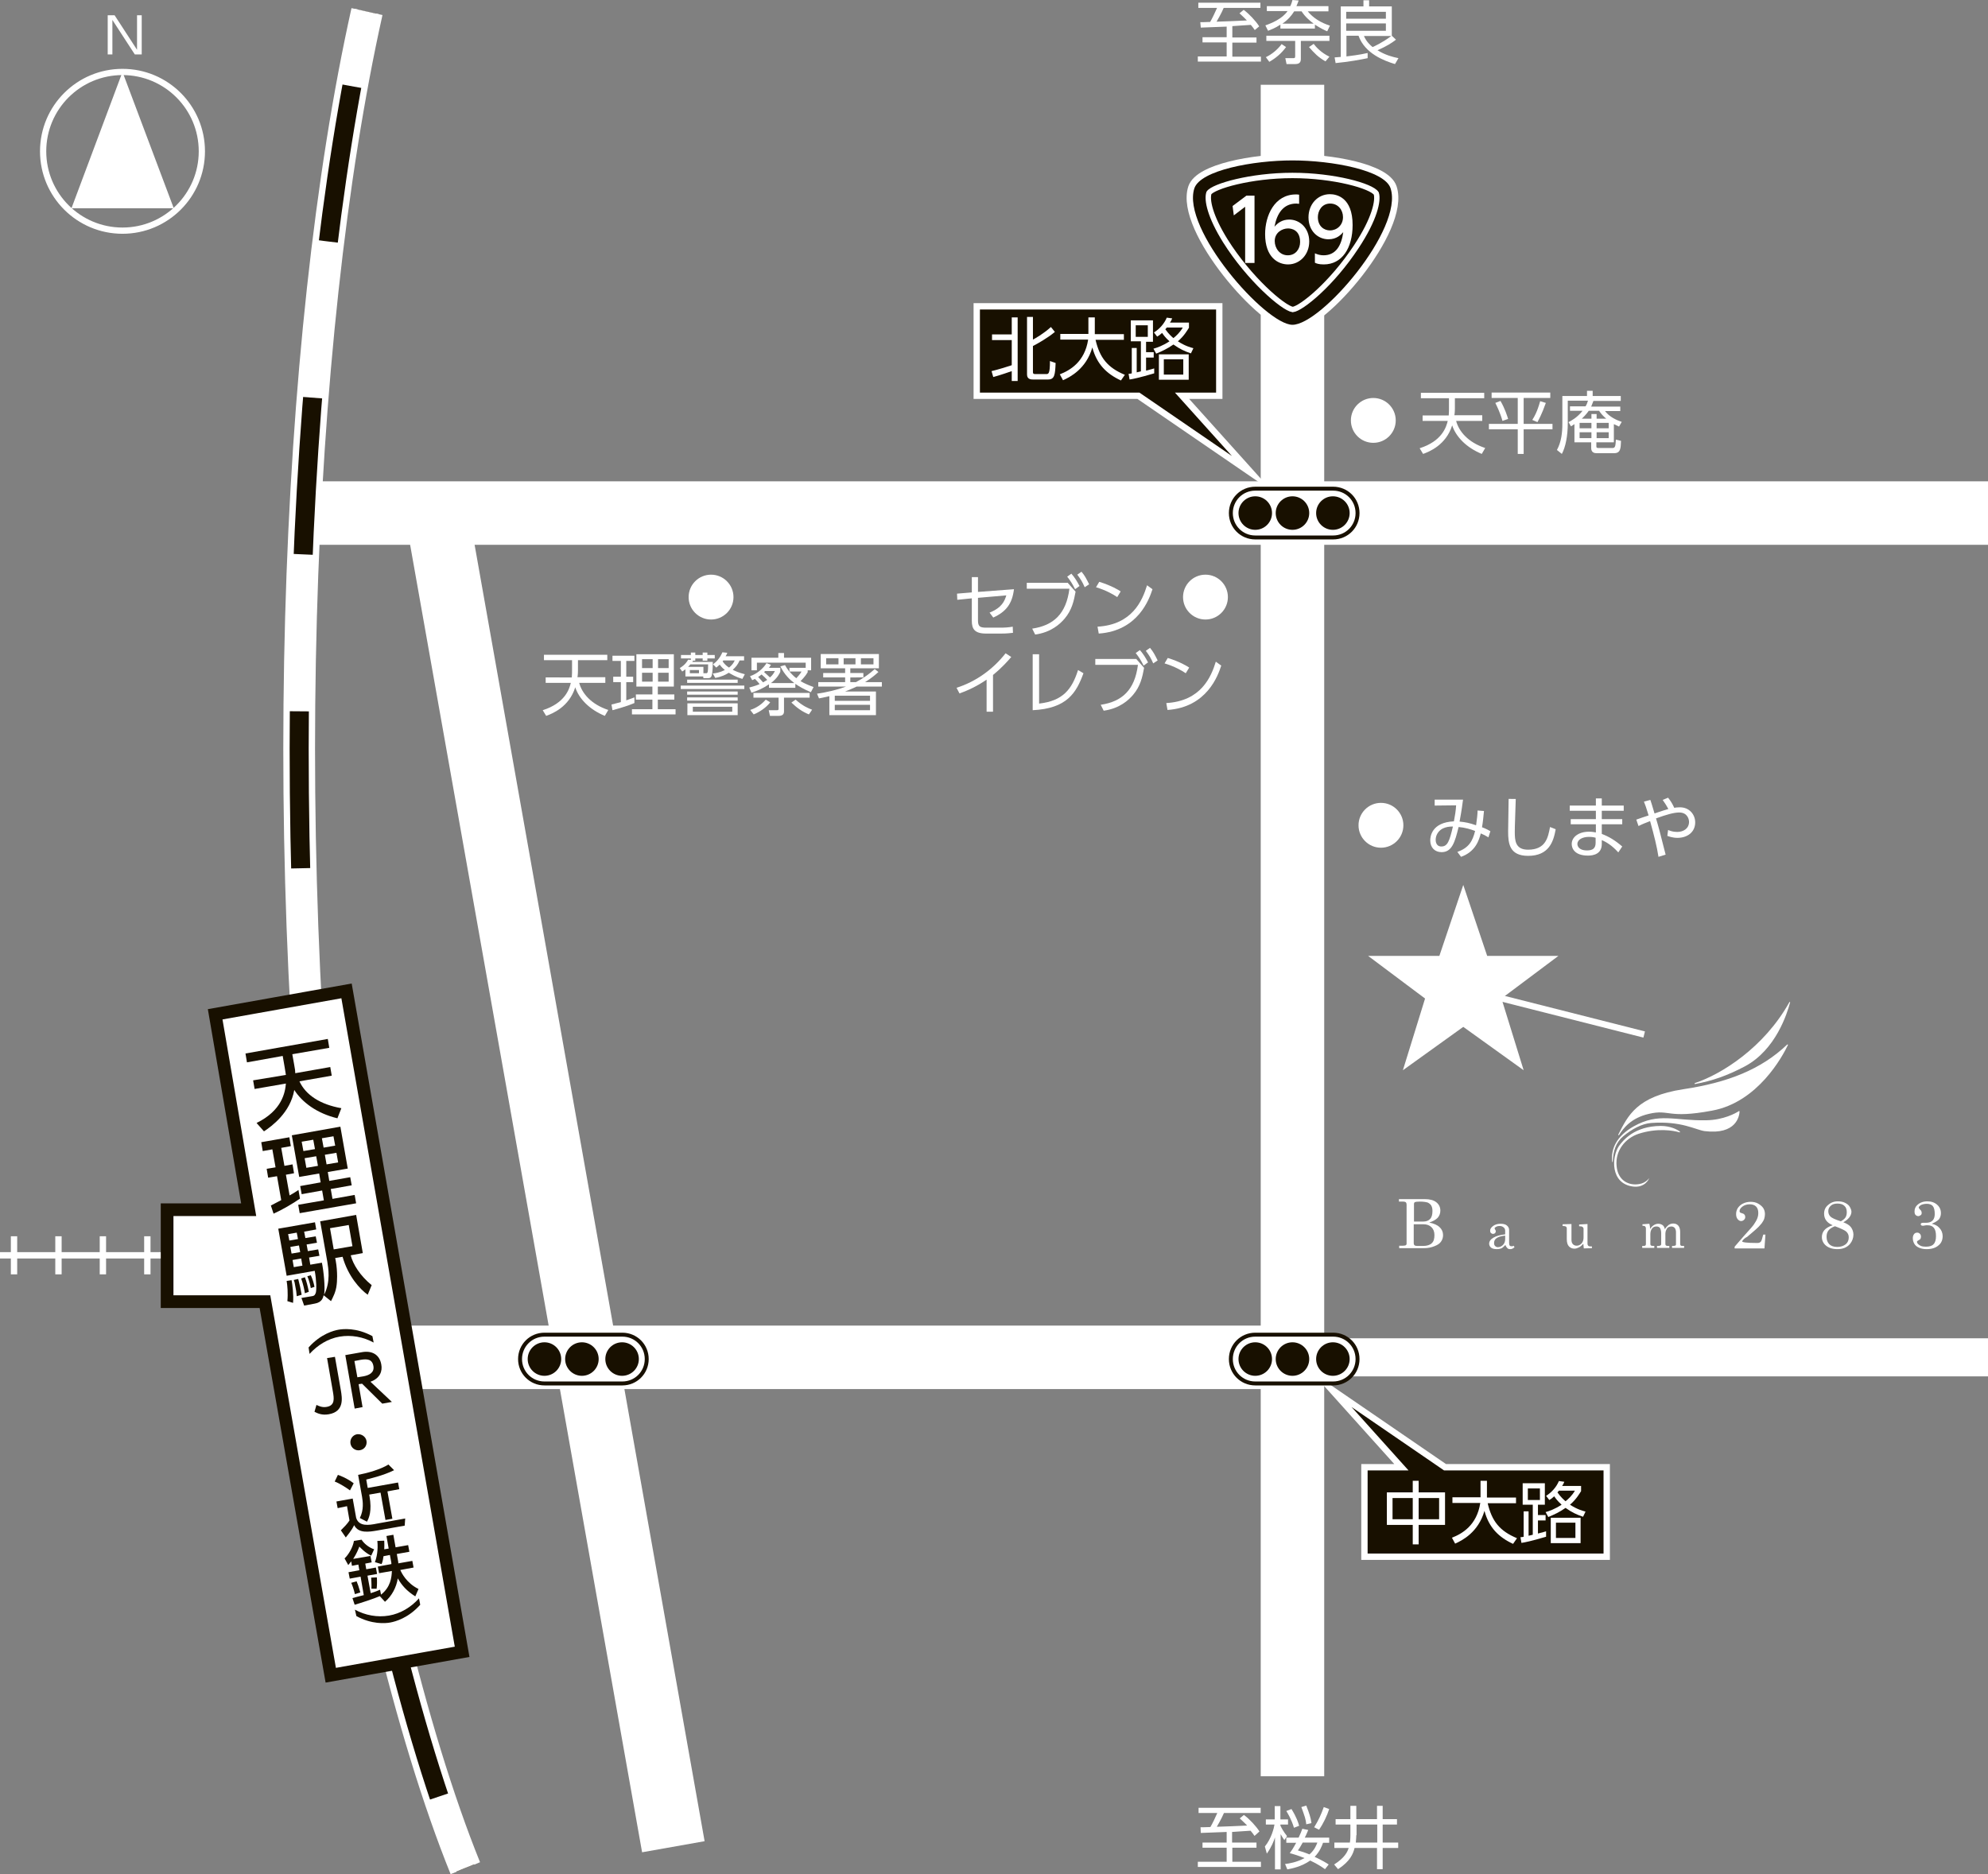 <?xml version="1.0" encoding="utf-8"?>
<!-- Generator: Adobe Illustrator 18.1.1, SVG Export Plug-In . SVG Version: 6.00 Build 0)  -->
<!DOCTYPE svg PUBLIC "-//W3C//DTD SVG 1.1//EN" "http://www.w3.org/Graphics/SVG/1.1/DTD/svg11.dtd">
<svg version="1.1" id="レイヤー_1" xmlns="http://www.w3.org/2000/svg" xmlns:xlink="http://www.w3.org/1999/xlink" x="0px"
	 y="0px" viewBox="0 0 806.6 760.5" enable-background="new 0 0 806.6 760.5" xml:space="preserve">
<rect x="0" y="0" width="806.6" height="760.5" fill="#808080" stroke="none"/>
<g>
	<line fill="none" stroke="#FFFFFF" stroke-width="25.758" stroke-miterlimit="10" x1="129.2" y1="208.2" x2="806.6" y2="208.2"/>
	<circle fill="none" stroke="#FFFFFF" stroke-width="2.528" stroke-miterlimit="10" cx="49.7" cy="61.4" r="32.2"/>
	<polygon fill="#FFFFFF" points="70.5,84.5 49.7,29.2 29,84.5 	"/>
	<g>
		<path fill="#FFFFFF" d="M46.5,6.2l9.1,14v-14h1.9v15.9h-2.8l-9.1-14v14h-1.9V6.2H46.5z"/>
	</g>
	<polygon fill="#181000" stroke="#FFFFFF" stroke-width="2.576" stroke-miterlimit="10" points="396.3,124.3 494.7,124.3 
		494.7,160.6 479.6,160.6 508,192.2 461.9,160.6 396.3,160.6 	"/>
	<g>
		<path fill="#FFFFFF" d="M402.3,150.6c2.9-0.7,6.8-1.9,8.2-2.4V138h-8v-2.3h8v-6.9h2.4v25.8h-2.4v-4c-0.6,0.2-4.5,1.6-7.5,2.4
			L402.3,150.6z M419.1,128.8v9c0.8-0.4,4.2-2.3,7.3-5.1l1.6,2c-3,2.5-7.1,4.8-8.9,5.7V151c0,0.6,0.2,0.8,1,0.8h4.3
			c1,0,1.6,0,1.6-5.3l2.3,0.8c-0.2,4.8-0.4,6.7-3.1,6.7h-6.1c-0.6,0-2.4,0-2.4-2v-23.4H419.1z"/>
		<path fill="#FFFFFF" d="M441.7,128.8h2.5v6.8h11.8v2.3h-11.5c1.7,7.3,4.9,11.3,11.9,14.2l-1.6,2.3c-5.8-2.7-9.8-6.6-11.6-13.4
			c-2.5,8.7-9,12-11.9,13.3l-1.3-2.4c4.1-1.6,10.1-5,11.5-14.1h-11.3v-2.3h11.4V128.8z"/>
		<path fill="#FFFFFF" d="M468.3,151.5c-6.1,1.8-8.6,2.3-10,2.5l-0.4-2.3c1-0.1,1.1-0.1,1.3-0.2v-10.3h2v9.9
			c0.4-0.1,1.4-0.3,1.7-0.4v-12.2h-4.1V130h9v8.7H465v4.2h3.1v2.2H465v5.3c2.4-0.6,2.6-0.7,3.3-0.9V151.5z M465.7,132h-4.9v4.7h4.9
			V132z M483.2,143.4c-2.4-0.8-4.6-1.8-7.1-3.6c-2.6,1.8-4.6,2.7-7,3.7l-1.1-2c1.4-0.4,3.6-1.1,6.5-3c-1.8-1.6-2.5-2.7-3-3.4
			c-0.9,0.8-1.3,1.1-2,1.5l-1.3-1.7c2.3-1.4,4.2-3.6,5.2-6l2.2,0.3c-0.3,0.8-0.5,1.1-0.9,1.7h7.7v2.1c-0.6,0.9-1.9,3.3-4.5,5.5
			c2.9,1.9,5.2,2.5,6.3,2.8L483.2,143.4z M482.3,154.1h-12.1v-10.3h12.1V154.1z M480.1,145.8h-7.9v6.2h7.9V145.8z M473.4,132.9
			c-0.1,0.2-0.2,0.3-0.6,0.7c1.4,2,2.8,3.2,3.3,3.6c1-0.8,2.6-2.2,3.8-4.3H473.4z"/>
	</g>
	<polygon fill="#181000" stroke="#FFFFFF" stroke-width="2.576" stroke-miterlimit="10" points="651.9,631.7 553.6,631.7 
		553.6,595.4 568.6,595.4 540.2,563.8 586.3,595.4 651.9,595.4 	"/>
	<g>
		<path fill="#FFFFFF" d="M573.2,605.6v-4.7h2.4v4.7h10.7v13.2h-10.7v7.9h-2.4v-7.9h-10.5v-13.2H573.2z M573.2,607.9H565v8.6h8.2
			V607.9z M583.9,607.9h-8.3v8.6h8.3V607.9z"/>
		<path fill="#FFFFFF" d="M600.8,600.9h2.5v6.8h11.8v2.3h-11.5c1.7,7.3,4.9,11.3,11.9,14.2l-1.6,2.3c-5.8-2.7-9.8-6.6-11.6-13.4
			c-2.5,8.7-9,12-11.9,13.3l-1.3-2.4c4.1-1.6,10.1-5,11.5-14.1h-11.3v-2.3h11.4V600.9z"/>
		<path fill="#FFFFFF" d="M627.3,623.6c-6.1,1.8-8.6,2.3-10,2.5l-0.4-2.3c1-0.1,1.1-0.1,1.3-0.2v-10.3h2v9.9
			c0.4-0.1,1.4-0.3,1.7-0.4v-12.2h-4.1v-8.7h9v8.7H624v4.2h3.1v2.2H624v5.3c2.4-0.6,2.6-0.7,3.3-0.9V623.6z M624.8,604h-4.9v4.7h4.9
			V604z M642.3,615.5c-2.4-0.8-4.6-1.8-7.1-3.6c-2.6,1.8-4.6,2.7-7,3.7l-1.1-2c1.4-0.4,3.6-1.1,6.5-3c-1.8-1.6-2.5-2.7-3-3.4
			c-0.9,0.8-1.3,1.1-2,1.5l-1.3-1.7c2.3-1.4,4.2-3.6,5.2-6l2.2,0.3c-0.3,0.8-0.5,1.1-0.9,1.7h7.7v2.1c-0.6,0.9-1.9,3.3-4.5,5.5
			c2.9,1.9,5.2,2.5,6.3,2.8L642.3,615.5z M641.3,626.2h-12.1v-10.3h12.1V626.2z M639.2,617.9h-7.9v6.2h7.9V617.9z M632.5,604.9
			c-0.1,0.2-0.2,0.3-0.6,0.7c1.4,2,2.8,3.2,3.3,3.6c1-0.8,2.6-2.2,3.8-4.3H632.5z"/>
	</g>
	<g>
		<path fill="#FFFFFF" d="M601.4,168.6v2.2h-10.6c1.1,4.2,4.8,8.7,11.8,11l-1.4,2.4c-6.3-2.6-10.5-7-12-11.6
			c-2.5,8-9.3,10.7-11.8,11.6l-1.4-2.3c9.1-2.9,10.8-8.6,11.4-11.1h-10.2v-2.2h10.6c0.1-1.1,0.1-2.4,0.1-2.9v-4.1h-11.4v-2.2h25.7
			v2.2h-11.9v4c0,0.5,0,1.7-0.2,2.9H601.4z"/>
		<path fill="#FFFFFF" d="M629,159.3v2.2h-10.8v10.5h11.7v2.2h-11.7v10h-2.4v-10h-11.7v-2.2h11.7v-10.5h-10.6v-2.2H629z
			 M609.6,170.8c-0.9-3.3-2.4-6.3-2.9-7.3l2.1-0.8c1.9,3.3,2.7,6.1,3.1,7.3L609.6,170.8z M621.7,170.4c0.9-1.4,2-3.3,3.2-7.6
			l2.3,0.7c-1.7,4.8-2.9,6.8-3.4,7.8L621.7,170.4z"/>
		<path fill="#FFFFFF" d="M654.7,179.5h-7v1.6c0,0.5,0.1,0.7,0.9,0.7h5.7c1.1,0,1.2-1,1.3-3.4l2.1,0.5c-0.1,3.1-0.2,5-2.8,5h-7.2
			c-0.7,0-2.1-0.2-2.1-2.1v-2.3h-6.8v-7.4c-0.4,0.3-0.6,0.4-1.4,0.9l-1-1.7c1-0.5,3.5-1.8,5.7-4.6h-5.1v-1.8h6.3
			c0.4-0.6,0.7-1.3,1-2.3h-8.2v9.2c0,5.1-0.9,9.6-2.4,12.4l-2-1.6c1.8-3.3,2.2-7,2.2-10.7v-11.2h10v-2.1h2.3v2.1h11.4v2h-11.1
			c-0.4,1.1-0.7,1.8-0.9,2.3h11.8v1.8h-6.2c1.8,2.4,4.7,3.7,6.8,4.4l-1.1,1.9c-0.7-0.3-1.1-0.5-2.1-1V179.5z M645.7,171.6h-4.8v2.2
			h4.8V171.6z M645.7,175.4h-4.8v2.4h4.8V175.4z M651.7,169.9c-1.3-1.1-2-1.9-2.9-3.2h-4.2c-0.4,0.6-1.3,1.8-2.8,3.2h3.9V168h2.1
			v1.9H651.7z M652.7,171.6h-4.9v2.2h4.9V171.6z M652.7,175.4h-4.9v2.4h4.9V175.4z"/>
	</g>
	<g>
		<path fill="#FFFFFF" d="M245.6,274.9v2.2H235c1.1,4.2,4.8,8.7,11.8,11l-1.4,2.4c-6.3-2.6-10.5-7-12-11.6
			c-2.5,8-9.3,10.7-11.8,11.6l-1.4-2.3c9.1-2.9,10.8-8.6,11.4-11.1h-10.2v-2.2H232c0.1-1.1,0.1-2.4,0.1-2.9v-4.1h-11.4v-2.2h25.7
			v2.2h-11.9v4c0,0.5,0,1.7-0.2,2.9H245.6z"/>
		<path fill="#FFFFFF" d="M257.4,285.3c-2.8,1.2-6.7,2.3-8.9,2.9l-0.4-2.3c1-0.2,2.5-0.7,3.8-1v-8.1h-3.1v-2.2h3.1v-6.4h-3.4v-2.1
			h8.9v2.1h-3.3v6.4h2.8v2.2h-2.8v7.4c1.4-0.5,2.2-0.8,3.3-1.2L257.4,285.3z M273.4,265.5v13.1h-6.5v3.2h6.7v2.1h-6.7v3.9h7.2v2.1
			h-17.7v-2.1h8.3v-3.9h-6.7v-2.1h6.7v-3.2h-6.5v-13.1H273.4z M264.8,267.5h-4.3v3.6h4.3V267.5z M264.8,273h-4.3v3.6h4.3V273z
			 M271.3,267.5h-4.3v3.6h4.3V267.5z M271.3,273h-4.3v3.6h4.3V273z"/>
		<path fill="#FFFFFF" d="M278.1,274.4v-2.8c-0.6,0.4-0.9,0.7-1.3,0.9l-1-1.4c0.7-0.4,2.3-1.4,3.4-3.4l1.1,0.1v-0.6h-4v-1.4h4v-1
			h1.8v1h3v-1h1.9v1h3v1.4h-3v0.9h-1.9v-0.9h-3v0.9h-0.9c-0.1,0.1-0.2,0.3-0.3,0.5h8.3c0,1.9-0.1,4.3-0.4,5.4
			c-0.2,0.8-0.6,1.2-1.5,1.2h-1.9l-0.1-0.7H278.1z M302,279.6h-25.8v-1.4H302V279.6z M299.3,277.1h-20.5v-1.3h20.5V277.1z
			 M299.3,281.9h-20.5v-1.3h20.5V281.9z M299.3,284.3h-20.5V283h20.5V284.3z M299.3,290.2h-20.4v-4.8h20.4V290.2z M285.4,273.2
			l1.1,0c0.2,0,0.4,0,0.6-0.4c0.2-0.7,0.2-2.4,0.2-3.2h-7.2c-0.2,0.3-0.7,0.8-0.9,1h6.2V273.2z M283.6,271.9h-3.7v1.3h3.7V271.9z
			 M297.1,286.8h-16v2h16V286.8z M301.9,266.3v1.7h-1.8c-0.8,1.8-1.6,2.7-2.8,3.8c1,0.5,2.2,1.1,4.9,1.8l-1,1.9
			c-2.7-0.8-4.3-1.8-5.5-2.5c-1.3,0.8-2.8,1.6-5.5,2.1l-1-1.8c1.1-0.1,2.9-0.4,4.9-1.4c-0.6-0.5-1.3-1.1-2.1-2.2
			c-0.6,0.6-0.9,0.8-1.4,1.2l-1.3-1.3c1.4-1.1,2.7-2.4,3.8-4.9l2,0.2c-0.2,0.5-0.3,0.8-0.7,1.4H301.9z M293.5,268
			c-0.2,0.2-0.2,0.3-0.3,0.4c0.9,1.3,1.8,2,2.6,2.5c1.6-1.3,2-2.3,2.3-2.9H293.5z"/>
		<path fill="#FFFFFF" d="M304,279c1.9-0.5,3.1-0.9,4.2-1.4c-0.7-0.9-1.4-1.6-1.9-2.1c-0.5,0.3-0.7,0.3-1.1,0.5l-0.9-1.6
			c3-1,5.5-3.3,6.7-5.3l1.8,0.7c-0.3,0.4-0.5,0.7-0.8,1.2h4.6v1.6c-0.3,0.7-1.1,2.5-3.8,4.6h9.5c-1.7-1.3-3.8-3.1-5.7-6.8l1.9-0.5
			c0.4,0.7,0.9,1.5,1.8,2.7v-1.6h6.6v-2.1h-19.8v3.1h-2.2v-5.1h10.9v-1.9h2.3v1.9h11v5.1h-1.4v0.8c-0.9,1.6-2.4,3.1-2.9,3.6
			c1.7,1,3.4,1.7,5.3,2.4l-1.1,2.1c-3-1.3-4.9-2.4-6.3-3.4v1.6H312v-1.4c-2.5,1.7-4.7,2.6-7.1,3.4L304,279z M304.4,288.1
			c1.2-0.4,3.9-1.4,6.3-4.2l1.8,1.1c-1.6,2.1-4.2,3.9-6.7,4.9L304.4,288.1z M318.1,283.2v5.5c0,1.2-0.7,1.8-2.2,1.8h-3.5l-0.5-2.3
			l3.3,0c0.3,0,0.7,0,0.7-0.5v-4.6h-10.2v-1.9h22.8v1.9H318.1z M311.3,275.9c-0.6-0.7-1.2-1.2-2.3-2.2c-0.7,0.6-1.1,0.8-1.4,1
			c0.6,0.6,1.4,1.5,2,2.2C310.1,276.6,310.8,276.2,311.3,275.9z M310.4,272.4c-0.2,0.1-0.3,0.2-0.4,0.3c1.6,1.4,1.7,1.6,2.4,2.2
			c1.3-1.1,1.6-1.9,2-2.6H310.4z M320.3,272.5c1.2,1.4,2.2,2.3,2.8,2.7c1.5-1.6,1.9-2.3,2.1-2.7H320.3z M322.8,283.9
			c2.9,2.6,5.1,3.5,6.7,4.1l-1.3,1.9c-2.7-1.1-4.8-2.6-7.1-4.8L322.8,283.9z"/>
		<path fill="#FFFFFF" d="M345,273.1h5.3v1.8H345v1.9h2.3c3.3-1.8,5.4-3.3,7.6-5.3l1.5,1.2c-0.9,0.8-2.5,2.3-5.4,4.1h6.8v1.8h-10.2
			c-2.1,1-4.1,1.8-4.7,2h12.5v9.6h-18.9v-7.7c-2.7,0.6-3,0.7-4.2,0.9l-0.8-1.9c4-0.6,8-1.5,11.8-2.9h-11.3v-1.8h10.9v-1.9h-8.9v-1.8
			h8.9v-1.9H333v-5.8h23.6v5.8H345V273.1z M340.2,267.1h-5v2.5h5V267.1z M353,282.3h-14.3v2.1H353V282.3z M353,286h-14.3v2.2H353
			V286z M347.1,267.1h-4.8v2.5h4.8V267.1z M354.4,267.1h-5.1v2.5h5.1V267.1z"/>
	</g>
	<g>
		<path fill="#FFFFFF" d="M500,15.2h9.8v2.1H500v5.7h11.6V25h-25.6v-2.1h11.7v-5.7h-9.8v-2.1h9.8v-4.3c-3.4,0.1-7.3,0.3-10.5,0.4
			L487,9c0.9,0,1.3,0,4-0.1c0.8-1.3,2.1-4.1,2.8-5.7h-7.6V1.1h25.2v2.1h-14.9c-1,2.4-2.8,5.4-2.9,5.6c3-0.1,8.8-0.3,12.3-0.5
			c-1.5-1.6-2.3-2.2-3-2.9l1.7-1.4c2.3,1.7,4.9,4.5,6.3,6.7l-1.8,1.5c-0.6-0.9-1-1.4-1.6-2.1c-1.2,0.1-6.5,0.4-7.5,0.5V15.2z"/>
		<path fill="#FFFFFF" d="M533.5,11.6h-14v-1.6c-2.1,1.4-3.8,2-5,2.5l-1.1-2.2c2.6-0.9,6.9-2.7,9-5.8h-8.4V2.5h9.5
			c0.5-1,0.7-1.8,0.9-2.5l2.5,0.2c-0.2,0.6-0.4,1.2-0.9,2.3H539v2.1h-8.4c2.1,2.6,5.2,4.6,9,5.8l-1.1,2.3c-1-0.4-2.5-1.1-5-2.7V11.6
			z M513.6,23.2c2.3-1.1,4.6-2.9,6.4-5.3l1.8,1.2c-1.9,2.6-4.2,4.5-6.8,6L513.6,23.2z M527.8,16.6v7.3c0,1.3-0.5,2.1-2.3,2.1H522
			l-0.5-2.4l3.1,0c0.6,0,0.9,0,0.9-0.8v-6.2h-11.7v-2.1h25.6v2.1H527.8z M533,9.6c-1.5-1.1-3.5-2.8-4.9-5h-3c-1.2,1.9-2.6,3.5-4.8,5
			H533z M533,17.8c0.9,1.2,3,3.6,6.4,5.2l-1.6,1.9c-3-1.7-4.5-3.3-6.7-5.8L533,17.8z"/>
		<path fill="#FFFFFF" d="M566.4,16.1c-1.8,1.4-3.7,2.6-7.5,4.3c3.3,2,6.1,2.7,8.5,3.2L566,26c-4.3-1.3-12.2-4.2-14.8-11.5h-4.9v8.4
			c1.4-0.2,5.2-0.6,8.6-1.4l0,2.1c-2.8,0.6-7.7,1.5-13,2l-0.4-2.3c1-0.1,1.4-0.1,2.5-0.2V2.6h9.2V0.1h2.3v2.5h9.2v11.9L566.4,16.1z
			 M562.3,4.8h-16.1v2.8h16.1V4.8z M562.3,9.5h-16.1v3h16.1V9.5z M553.4,14.6c0.4,0.9,1.1,2.5,3.5,4.5c0.7-0.3,4.2-1.9,7.6-4.5
			H553.4z"/>
	</g>
	<g>
		<path fill="#FFFFFF" d="M500,747.7h9.8v2.1H500v5.7h11.6v2.1h-25.6v-2.1h11.7v-5.7h-9.8v-2.1h9.8v-4.3c-3.4,0.1-7.3,0.3-10.5,0.4
			l-0.1-2.3c0.9,0,1.3,0,4-0.1c0.8-1.3,2.1-4.1,2.8-5.7h-7.6v-2.1h25.2v2.1h-14.9c-1,2.4-2.8,5.4-2.9,5.6c3-0.1,8.8-0.3,12.3-0.5
			c-1.5-1.6-2.3-2.2-3-2.9l1.7-1.4c2.3,1.7,4.9,4.5,6.3,6.7L509,745c-0.6-0.9-1-1.4-1.6-2.1c-1.2,0.1-6.5,0.4-7.5,0.5V747.7z"/>
		<path fill="#FFFFFF" d="M521.1,746.7c-0.4-0.6-0.9-1.3-1.5-2.4v14.3h-2.3v-13c-0.4,1.4-1.4,3.9-3.3,6.6l-0.8-2.9
			c2.7-3.3,3.7-7.6,3.9-8.9h-3.5v-2.1h3.6v-5.4h2.3v5.4h3.1v2.1h-3.1v0.4c0.4,0.9,1.2,2.4,2.7,4.3L521.1,746.7z M539.3,745.7v2.1
			h-2.5c-0.5,1.4-1.3,3.5-3.4,5.7c3.2,1.5,4.8,2.5,5.7,3.1l-1.5,1.9c-1-0.7-2.8-2-6-3.5c-3.6,2.5-7.3,3.2-9.3,3.6l-0.9-2.2
			c1.6-0.2,4.5-0.6,7.9-2.4c-2.8-1.1-4.8-1.7-6-2c0.6-0.8,1.3-1.8,2.6-4.2h-4v-2.1h5c0.8-1.7,1.2-2.7,1.5-3.6l2.4,0.5
			c-0.5,1.1-0.8,2-1.4,3.1H539.3z M525,741.7c-0.9-3.2-2.7-6.2-3.1-6.8l2.1-0.8c2.1,3.4,2.8,5.6,3.1,6.8L525,741.7z M528.5,747.8
			c-0.9,1.7-1.4,2.4-1.9,3.1c0.9,0.3,2.2,0.6,4.7,1.6c2.1-1.8,2.8-3.8,3.2-4.8H528.5z M530,740.3c-0.2-2-0.6-3.2-2-7l2-0.6
			c1.2,3.1,1.8,4.8,2.1,7.1L530,740.3z M533.2,741.5c1.8-2.9,2.8-5.1,3.9-8.2l2.2,0.8c-0.9,2.8-2.4,5.9-4.1,8.4L533.2,741.5z"/>
		<path fill="#FFFFFF" d="M548,732.8h2.3v5.4h8.4v-5.4h2.3v5.4h5.8v2.2H561v7.3h6.3v2.2H561v8.6h-2.3v-8.6h-9.1
			c-0.6,2.4-1.8,5.4-6.7,8.6l-1.6-1.9c4.3-2.7,5.4-5.1,5.9-6.7h-5.8v-2.2h6.3c0.2-1.3,0.2-2.7,0.2-2.9v-4.4h-6v-2.2h6V732.8z
			 M550.3,744.7c0,0.6-0.1,1.9-0.2,3h8.7v-7.3h-8.4V744.7z"/>
	</g>
	<g>
		<path fill="none" stroke="#FFFFFF" stroke-width="12.879" stroke-miterlimit="10" d="M148.9,4.7
			c-29.6,132.7-37.5,344.8-12.9,534.5c10.3,79.4,30.9,164.8,52.8,218.9"/>
		<path fill="none" stroke="#181000" stroke-width="7.728" stroke-miterlimit="10" d="M148.9,4.7
			c-29.6,132.7-37.5,344.8-12.9,534.5c10.3,79.4,30.9,164.8,52.8,218.9"/>
		<g>
			<path fill="none" stroke="#FFFFFF" stroke-width="10.303" stroke-miterlimit="10" d="M148.9,4.7c-2.2,9.7-4.2,19.8-6.1,30.3"/>
			<path fill="none" stroke="#FFFFFF" stroke-width="10.303" stroke-miterlimit="10" stroke-dasharray="63.703,63.703" d="
				M133.2,98c-15.8,127.6-16.6,291.5,2.8,441.2c7,54.3,18.9,111.5,32.7,159.4"/>
			<path fill="none" stroke="#FFFFFF" stroke-width="10.303" stroke-miterlimit="10" d="M178.2,729c3.5,10.4,7,20.1,10.6,29"/>
		</g>
	</g>
	<line fill="none" stroke="#FFFFFF" stroke-width="25.758" stroke-miterlimit="10" x1="524.4" y1="34.4" x2="524.4" y2="720.8"/>
	<line fill="none" stroke="#FFFFFF" stroke-width="25.758" stroke-miterlimit="10" x1="177.2" y1="208.2" x2="273.2" y2="749.4"/>
	<g>
		
			<line fill="none" stroke="#FFFFFF" stroke-width="15.455" stroke-miterlimit="10" stroke-dasharray="2.576,15.455" x1="79.1" y1="509.4" x2="0" y2="509.4"/>
		<line fill="none" stroke="#FFFFFF" stroke-width="2.576" stroke-miterlimit="10" x1="79.1" y1="509.4" x2="0" y2="509.4"/>
	</g>
	<line fill="none" stroke="#FFFFFF" stroke-width="25.758" stroke-miterlimit="10" x1="138" y1="550.8" x2="524.6" y2="550.8"/>
	<line fill="none" stroke="#FFFFFF" stroke-width="15.455" stroke-miterlimit="10" x1="534.3" y1="550.8" x2="806.6" y2="550.8"/>
	<polygon fill="#FFFFFF" stroke="#181000" stroke-width="5.152" stroke-miterlimit="10" points="187.5,670.3 140.6,402.1 
		87.3,411.6 100.9,490.9 67.8,490.9 67.8,528.2 107.5,528.2 134.2,679.8 	"/>
	<g>
		<path fill="none" stroke="#FFFFFF" stroke-width="5.152" d="M524.4,131.8c11.7,0,45.2-39,39.8-55.4c-2.4-7.3-23.7-11.3-39.8-11.3
			c-16,0-37.3,4-39.8,11.3C479.2,92.8,513.5,131.8,524.4,131.8z"/>
		<path fill="#181000" d="M524.4,131.8c11.7,0,45.2-39,39.8-55.4c-2.4-7.3-23.7-11.3-39.8-11.3c-16,0-37.3,4-39.8,11.3
			C479.2,92.8,513.5,131.8,524.4,131.8z"/>
	</g>
	<path fill="none" stroke="#FFFFFF" stroke-width="2.189" stroke-miterlimit="10" d="M524.5,125.6c-3.9-0.6-17.6-12.4-27.3-27.8
		c-6.3-10.1-7.6-16.7-6.7-19.5c1.8-2.7,16.9-7.1,33.9-7.1c16.9,0,32.1,4.3,34,7.3c0.9,2.8-0.6,10.3-8.1,21.6
		C540.3,115.3,528,125.2,524.5,125.6z"/>
	<g>
		<path fill="#FFFFFF" d="M505.7,79.4h3.3v27.3h-3.8V83.9l-4.6,3.5l-0.5-3.8L505.7,79.4z"/>
		<path fill="#FFFFFF" d="M527.1,82.7c-0.7,0-0.8-0.1-1.1-0.1c-5.3,0-7.9,4-8.9,9.4c1.3-1.5,3.1-2.9,6-2.9c4.2,0,8.1,3.4,8.1,8.9
			c0,5.4-3.9,9.3-8.6,9.3c-4,0-9.3-2.8-9.3-12.3c0-7.5,3.8-16.1,12.5-16.1c0.4,0,0.7,0,1.3,0.1V82.7z M522.6,92.7
			c-2.4,0-5.4,1.7-5.4,5.1c0,2.9,2,5.8,5.3,5.8c3.2,0,5-2.6,5-5.4C527.5,93.3,524,92.7,522.6,92.7z"/>
		<path fill="#FFFFFF" d="M533.5,102.8c1.1,0.5,2.3,0.8,3.5,0.8c5.1,0,7.3-4.1,8-9.4c-0.9,1-2.6,2.9-6,2.9c-4.3,0-8.1-3.4-8.1-8.9
			c0-5.3,3.7-9.4,8.7-9.4c2.7,0,9.2,1.3,9.2,12.5c0,9.4-4.3,16-11.7,16c-2,0-3.1-0.4-3.6-0.7V102.8z M539.6,93.5
			c2.8,0,5.3-2.1,5.3-5.4c0-2.9-2-5.5-5.2-5.5c-3.5,0-5,3.1-5,5.5C534.7,91.8,537.2,93.5,539.6,93.5z"/>
	</g>
	<g>
		<path fill="#FFFFFF" stroke="#181000" stroke-width="1.601" d="M509.3,218.1c-5.5,0-9.9-4.4-9.9-9.9c0-5.5,4.4-9.9,9.9-9.9h31.6
			c5.5,0,9.9,4.4,9.9,9.9c0,5.5-4.4,9.9-9.9,9.9H509.3z"/>
		<circle fill="#181000" cx="509.3" cy="208.2" r="6.8"/>
		<circle fill="#181000" cx="524.4" cy="208.2" r="6.8"/>
		<circle fill="#181000" cx="540.8" cy="208.2" r="6.8"/>
	</g>
	<g>
		<path fill="#FFFFFF" stroke="#181000" stroke-width="1.601" d="M509.3,561.4c-5.5,0-9.9-4.4-9.9-9.9c0-5.5,4.4-9.9,9.9-9.9h31.6
			c5.5,0,9.9,4.4,9.9,9.9c0,5.5-4.4,9.9-9.9,9.9H509.3z"/>
		<circle fill="#181000" cx="509.3" cy="551.5" r="6.8"/>
		<circle fill="#181000" cx="524.4" cy="551.5" r="6.8"/>
		<circle fill="#181000" cx="540.8" cy="551.5" r="6.8"/>
	</g>
	<g>
		<path fill="#FFFFFF" stroke="#181000" stroke-width="1.601" d="M220.9,561.4c-5.5,0-9.9-4.4-9.9-9.9c0-5.5,4.4-9.9,9.9-9.9h31.6
			c5.5,0,9.9,4.4,9.9,9.9c0,5.5-4.4,9.9-9.9,9.9H220.9z"/>
		<circle fill="#181000" cx="220.9" cy="551.5" r="6.8"/>
		<circle fill="#181000" cx="236.1" cy="551.5" r="6.8"/>
		<circle fill="#181000" cx="252.4" cy="551.5" r="6.8"/>
	</g>
	<circle fill="#FFFFFF" cx="557.2" cy="170.6" r="9.1"/>
	<g>
		<path fill="#FFFFFF" d="M591.3,345.7c4.8-1.7,6.2-4.5,7.2-8.5c-1.8-0.7-4.2-1.4-6.7-1.6c-1.5,6.2-2.7,10.2-6.9,10.2
			c-2.7,0-4.6-1.8-4.6-4.8c0-1.4,0.5-7.3,9.6-7.7c0.4-2,0.8-4.5,0.9-6.5l-8.7,0.1v-2.4h11.5c-0.4,2.8-0.4,3.4-1.4,8.9
			c2.3,0.2,4.2,0.6,6.7,1.5c0.4-2.7,0.6-4.7,0.6-6l2.6,0.2c-0.2,2-0.4,4.4-0.8,6.6c0.1,0,1.7,0.6,3.4,1.6l-0.8,2.5
			c-1.3-0.8-1.7-1-3.1-1.6c-0.7,2.7-2.1,7.4-8,9.5L591.3,345.7z M585.4,336.2c-1.8,0.9-2.9,2.7-2.9,4.6c0,0.5,0.1,2.7,2.3,2.7
			c2.5,0,3.3-2.1,4.7-8.1C587.8,335.4,586.7,335.6,585.4,336.2z"/>
		<path fill="#FFFFFF" d="M615,324c-0.2,7.5-0.4,10.8-0.4,13.5c0,3.6,0.2,7.3,5.4,7.3c7.2,0,8.1-5,8.9-9.2l2.3,0.9
			c-0.9,5-2.7,10.8-11.2,10.8c-7.6,0-8.1-5.1-8.1-9.9c0-2.1,0.2-11.3,0.2-13.2H615z"/>
		<path fill="#FFFFFF" d="M658.8,326.9v2.1h-8.9v3.4h8.3v2.1h-8.3v3.9c2.9,1.1,5.4,2.6,8.3,5.1l-1.6,2.4c-2.7-3-5.1-4.3-6.7-5v1.6
			c0,4-3.3,4.7-5.6,4.7c-5.4,0-6.6-2.9-6.6-4.7c0-2.9,2.9-5,7-5c1.3,0,2.2,0.2,2.8,0.3v-3.3h-10.2v-2.1h10.2V329h-10.6v-2.1h10.6
			v-2.9h2.4v2.9H658.8z M647.5,340c-0.6-0.2-1.4-0.4-2.8-0.4c-2.6,0-4.7,1.1-4.7,2.9c0,0.5,0.3,2.6,3.9,2.6c2.4,0,3.5-0.9,3.5-3.1
			V340z"/>
		<path fill="#FFFFFF" d="M672.9,347.7c-0.6-4-1.8-8.8-3.4-14.5c-1.8,0.7-3.1,1.2-4.7,2l-0.9-2.6c0.8-0.3,4.3-1.5,5-1.7
			c-1.1-3.5-1.2-3.9-1.9-5.6l2.6-0.7c0.4,1.1,0.5,1.5,1.7,5.5c0.3-0.1,2.8-1,5.6-1.8c-0.6-1.2-1.7-2.9-2.3-3.7l2.2-0.9
			c1.2,1.5,1.8,2.6,2.5,4.1c0.6-0.1,1.3-0.2,2.3-0.2c3.9,0,6.2,3,6.2,6.1c0,4-3.2,6.3-7.2,6.3c-2,0-3.5-0.6-4.1-0.8l0.3-2.4
			c0.7,0.3,1.9,0.8,3.7,0.8c2.4,0,4.8-1.3,4.8-4.1c0-1-0.6-3.8-4-3.8c-2.1,0-5.3,0.9-9.4,2.4c1.1,3.7,1.4,4.8,3.9,14.7L672.9,347.7z
			"/>
	</g>
	<g>
		<path fill="#FFFFFF" d="M388.4,243.4l-0.1-2.5l6-0.5v-6.2h2.5v6l14.6-1.1c-0.7,5.8-3.1,9.1-8.4,11.5l-1.5-2c5-2,6.1-4.7,6.8-7
			l-11.5,1v9.2c0,2.6,1,2.9,3.5,2.9h5.6c1.9,0,3.3-0.1,5-0.4l0.1,2.5c-1.1,0.1-2.3,0.3-4.9,0.3h-6c-4.8,0-5.8-2-5.8-5.2v-9.1
			L388.4,243.4z"/>
		<path fill="#FFFFFF" d="M433.3,236.6l3.1,3.5c-0.7,3.8-1.5,7.5-4.5,11c-1.8,2.1-5.4,5.5-11.9,6.4l-1.2-2.4
			c8.7-1.3,13.8-6,15.1-16.2h-17.3v-2.4H433.3z M434.7,232.8c1.4,1.6,2.3,3.1,3.3,5l-1.8,1.3c-1.1-2.2-1.8-3.3-3.2-5.1L434.7,232.8z
			 M438.8,232c1.3,1.5,2,2.9,3.1,5.1l-1.8,1.2c-1-2.3-1.6-3.2-3-5.1L438.8,232z"/>
		<path fill="#FFFFFF" d="M453.3,242.3c-1.6-1.1-4.6-2.8-8.6-4l1.3-2.2c4.9,1.5,8,3.4,8.7,3.9L453.3,242.3z M445.3,254.3
			c14.1-0.8,18.2-10.6,20.1-16.8l2.2,1.6c-1.3,4-5.8,16.9-21.8,18L445.3,254.3z"/>
		<path fill="#FFFFFF" d="M403,288.8h-2.7v-13c-3.8,2.6-7.4,4.3-11,5.6l-1.2-2.3c7.9-2.5,14.8-7.5,19.9-14l2.3,1.5
			c-1.2,1.4-3.5,4.1-7.4,7.3V288.8z"/>
		<path fill="#FFFFFF" d="M421.7,285.5c9.5-1.1,13.2-5.7,15.7-13.6l2.2,1.3c-2.9,7.9-6.6,14.3-20.6,15v-22.7h2.6V285.5z"/>
		<path fill="#FFFFFF" d="M461.1,267.5l3.1,3.5c-0.7,3.8-1.5,7.5-4.5,11c-1.8,2.1-5.4,5.5-11.9,6.4l-1.2-2.4
			c8.7-1.3,13.8-6,15.1-16.2h-17.3v-2.4H461.1z M462.5,263.8c1.4,1.6,2.3,3.1,3.3,5l-1.8,1.3c-1.1-2.2-1.8-3.3-3.2-5.1L462.5,263.8z
			 M466.6,262.9c1.3,1.5,2,2.9,3.1,5.1l-1.8,1.2c-1-2.3-1.6-3.2-3-5.1L466.6,262.9z"/>
		<path fill="#FFFFFF" d="M481.1,273.2c-1.6-1.1-4.6-2.8-8.6-4l1.3-2.2c4.9,1.5,8,3.4,8.7,3.9L481.1,273.2z M473.2,285.3
			c14.1-0.8,18.2-10.6,20.1-16.8l2.2,1.6c-1.3,4-5.8,16.9-21.8,18L473.2,285.3z"/>
	</g>
	<circle fill="#FFFFFF" cx="560.3" cy="334.9" r="9.1"/>
	<circle fill="#FFFFFF" cx="489.1" cy="242.3" r="9.1"/>
	<circle fill="#FFFFFF" cx="288.5" cy="242.3" r="9.1"/>
	<g>
		<path fill="#181000" d="M116,436.2c-0.1-0.5-0.2-1.4-0.5-3.1l-0.8-4.6l-14.5,2.6l-0.6-3.6l33.4-5.9l0.6,3.6l-15,2.6l0.8,4.5
			c0.3,1.5,0.4,2.4,0.4,3.2l14.2-2.5l0.6,3.5l-13.1,2.3c2.5,5.5,8.4,9.4,17,10.9l-1.6,4.1c-8.4-2-14.4-6.6-17.5-11.5
			c-1.6,9.2-9.1,14.7-12.3,16.8l-3-3.4c10.4-5.1,11.6-12.5,11.9-16l-12.7,2.2l-0.6-3.5L116,436.2z"/>
		<path fill="#181000" d="M109.9,489.2c0.9-0.5,1.2-0.6,4.2-2.2l-1.7-9.7l-3.6,0.6l-0.6-3.6l3.6-0.6l-1.3-7.3l-3.9,0.7l-0.6-3.6
			l11.4-2l0.6,3.6l-3.9,0.7l1.3,7.3l3.3-0.6l0.6,3.6l-3.3,0.6l1.5,8.4c1.1-0.6,2.1-1.2,3.6-2.2l0.6,3.5c-2.7,1.9-7.3,4.6-10.7,6.1
			L109.9,489.2z M118.4,460.7l19.7-3.5l3,17l-8.1,1.4l0.6,3.6l8.5-1.5l0.6,3.3l-8.5,1.5l0.7,4l9-1.6l0.6,3.4l-22.9,4l-0.6-3.4
			l10.4-1.8l-0.7-4l-8.3,1.5l-0.6-3.3l8.3-1.5l-0.6-3.6l-8.1,1.4L118.4,460.7z M122.4,463.3l0.7,3.8l4.7-0.8l-0.7-3.8L122.4,463.3z
			 M123.6,470l0.7,3.9l4.7-0.8l-0.7-3.9L123.6,470z M130.6,461.9l0.7,3.8l4.7-0.8l-0.7-3.8L130.6,461.9z M131.8,468.6l0.7,3.9
			l4.7-0.8l-0.7-3.9L131.8,468.6z"/>
		<path fill="#181000" d="M131.3,525.6c-0.2,0.9-0.6,2.9-3.6,3.4l-4.3,0.8l-1.1-3.1l4.2-0.7c0.7-0.1,1.2-0.2,1.6-1.3
			c0.4-1.1,0.3-5.2-0.4-9l-11.4,2l-3.4-19.1l14.9-2.6l0.5,2.9l-4.9,0.9l0.5,2.6l4.2-0.7l0.5,2.6l-4.2,0.7l0.5,2.7l4.2-0.7l0.5,2.6
			l-4.2,0.7l0.5,2.9l4.7-0.8c0.7,3.3,1.4,10,0.9,13c2.7-5.3,1.7-10.8,1.3-13.4l-2.9-16.4l14.6-2.6l2.7,15.5l-4.9,0.9
			c0.9,3.6,3.8,8.3,8.5,12.1l-1.6,3.9c-3.1-2.2-8-7.5-10.2-15.4l-3,0.5l0.2,1c0.9,4.9,0.5,9.1,0.4,9.8c-0.3,3-1.6,5.3-2.3,6.7
			L131.3,525.6z M118.3,519.5c0.3,1.5,0.9,6.1,0.6,9.2l-2.3-0.7c0.3-3.2,0-6.5-0.3-8.2L118.3,519.5z M116.9,500.8l0.5,2.6l3.5-0.6
			l-0.5-2.6L116.9,500.8z M117.8,506l0.5,2.7l3.5-0.6l-0.5-2.7L117.8,506z M118.7,511.3l0.5,2.9l3.5-0.6l-0.5-2.9L118.7,511.3z
			 M121,519c0.7,2.8,0.8,3.2,1.4,6.4l-2,0.6c-0.1-1.4-0.3-2.8-0.6-4.1c-0.2-1.4-0.3-1.7-0.6-2.5L121,519z M123.7,518.3
			c0.7,1.8,1.1,3.4,1.6,5.9l-1.6,0.6c-0.2-1.4-0.6-3.4-1.5-6L123.7,518.3z M126.1,517.5c0.7,1.5,1.2,3.1,1.5,4.7l-1.5,0.5
			c-0.2-1-0.5-2.7-1.4-4.8L126.1,517.5z M133.9,498.4l1.5,8.6l7.6-1.3l-1.5-8.6L133.9,498.4z"/>
	</g>
	<g>
		<path fill="#181000" d="M125.2,546.8c5-5.6,10.4-6.9,12.1-7.2c1.7-0.3,7.2-1,13.8,2.6l0.5,2.6c-4.2-2.3-9.1-3.2-13.8-2.4
			c-4.7,0.8-8.9,3.4-12.2,7L125.2,546.8z"/>
		<path fill="#181000" d="M135.9,550.6l2.4,13.6c0.5,3,1.5,8.6-4.9,9.7c-2.8,0.5-4.6-0.4-5.8-1l0.8-2.8c0.6,0.3,2.3,1.2,4.2,0.8
			c3.4-0.6,2.9-3.5,2.5-6l-2.4-13.8L135.9,550.6z"/>
		<path fill="#181000" d="M146.9,548.7c3.9-0.7,7.1,0.9,7.8,5c0.5,2.6-0.4,5.6-4.4,7l8.7,8.2l-3.9,0.7l-8.2-8.1l-1.4,0.2l1.6,9.3
			l-3.2,0.6l-3.8-21.7L146.9,548.7z M143.8,552.3l1.2,6.6l2.5-0.4c2.1-0.4,4.5-1.4,4-4.2c-0.5-2.8-2.6-2.9-5.1-2.5L143.8,552.3z"/>
		<path fill="#181000" d="M148.7,584.7c0.3,1.8-0.8,3.5-2.7,3.8c-1.8,0.3-3.5-0.9-3.8-2.7c-0.3-1.8,0.9-3.5,2.7-3.8
			C146.7,581.8,148.4,583,148.7,584.7z"/>
		<path fill="#181000" d="M137.1,598.5c0.9,0.3,3.6,1.3,6.4,3.4l-1.5,2.9c-1.3-1-4.3-2.9-6.2-3.6L137.1,598.5z M136.5,609.3l6.6-1.2
			l1.4,7.8c1.1,3.7,5.3,3,8.3,2.4l11.6-2.1l-0.2,2.9l-11.3,2c-3,0.5-7.5,1.3-9.2-2.2c-1.1,2.3-2.9,4.3-3.4,5l-2-2.9
			c1.4-1.4,2.6-2.6,3.5-4l-1-5.8L137,612L136.5,609.3z M159.9,596.6c-4.4,2.2-10.2,3.5-11.3,3.8l0.6,3.4l12.3-2.2l0.5,2.7l-4.8,0.9
			l2,11.1l-2.8,0.5l-2-11.1l-4.6,0.8l0.1,0.5c1.1,6.3-0.2,9-1,10.5L146,616c1.7-3.4,1.2-6.7,0.9-8.6l-1.6-8.9
			c3.7-0.7,9.1-2.2,12.3-4.2L159.9,596.6z"/>
		<path fill="#181000" d="M154.1,647.7c-2.2,1-8.1,2.9-10.2,3.5l-0.9-2.7c1-0.3,2.2-0.6,4.6-1.2l-1.3-7.5l-4.4,0.8l-0.5-2.6l4.4-0.8
			l-0.4-2.3l-2.6,0.5l-0.3-1.8c-0.6,0.8-0.9,1.1-1.2,1.5l-1.5-2.7c1.7-1.6,3.4-4.6,3.8-7.1l3.1-0.5c1,1.6,3,3.2,5.1,3.9l-1.2,2.6
			c-2.5-1.2-4.4-3.3-4.8-3.7c-0.4,1-1,2.7-2.5,5l7-1.2l0.5,2.6l-2.6,0.5l0.4,2.3l3.9-0.7l0.5,2.6l-3.9,0.7l1.3,7.1
			c2-0.6,3.1-1.1,3.8-1.4l0.4,2c3.9-3.1,4.3-7,4.4-9.6l-5.2,0.9l-0.5-2.7l5.5-1c0-0.3,0-0.6-0.1-1l-0.5-2.7l-2.6,0.5
			c-0.3,2.2-0.6,2.8-0.8,3.2l-2.7-0.8c0.7-1.6,1.4-5,1-8.6l2.8-0.1c0,0.6,0.1,1.5,0,3.5l1.8-0.3l-0.9-5.1l2.8-0.5l0.9,5.1l5.1-0.9
			l0.5,2.7l-5.1,0.9l0.5,2.8c0.1,0.4,0.1,0.6,0.1,1l5.7-1l0.5,2.7l-5.4,1c0.5,1.1,2.5,5.3,7.4,7.7l-1.3,3c-3.5-2.2-5.5-4.5-7.1-7.3
			c-0.6,3.7-2.4,7.1-5.2,9.5L154.1,647.7z M144.7,641.7c0.6,1.5,0.7,1.8,1.5,4.5l-2.2,0.7c-0.4-1.8-1.1-3.8-1.5-4.6L144.7,641.7z
			 M152.9,640.1c0.1,1.2,0.1,3.4-0.1,4.6l-2.1,0c0.1-1.7-0.1-4.2-0.1-4.5L152.9,640.1z"/>
		<path fill="#181000" d="M144,653.2c4.2,2.3,9.1,3.2,13.8,2.4c4.7-0.8,9-3.4,12.2-7l0.5,2.6c-4.8,5.4-10,6.8-12.1,7.2
			c-2.1,0.4-7.6,0.8-13.8-2.6L144,653.2z"/>
	</g>
	<g>
		<path fill="#FFFFFF" d="M603.4,387.9h28.9l-23.1,17.3l9,29.1l-24.5-17.6l-24.5,17.6l9-29.1l-23.1-17.3H584l9.7-28.8L603.4,387.9z"
			/>
	</g>
	<g>
		<g>
			<path fill="#FFFFFF" d="M567.7,486.6h10.4c2,0,3.6,0.4,4.7,1.3c1.1,0.9,1.6,2,1.6,3.4c0,1.1-0.4,2.1-1.1,2.9
				c-0.8,0.8-1.9,1.4-3.4,1.9c1.9,0.4,3.3,1,4.2,1.9c0.9,0.8,1.4,1.9,1.4,3.2c0,1-0.3,1.9-0.8,2.6c-0.5,0.8-1.4,1.4-2.7,1.9
				c-1.2,0.5-2.7,0.8-4.2,0.8h-10.1v-1h1.6c0.5,0,0.9-0.1,1.1-0.2c0.2-0.2,0.3-0.3,0.3-0.6v-15.9c0-0.4-0.1-0.7-0.3-0.9
				c-0.2-0.2-0.6-0.3-1-0.3h-1.8V486.6z M573.6,495.7h3.8c1.2,0,2.1-0.3,2.8-1c0.7-0.7,1-1.8,1-3.3c0-1-0.2-1.7-0.5-2.2
				c-0.3-0.5-0.8-0.9-1.4-1.2c-0.6-0.2-1.7-0.4-3.2-0.4c-1.1,0-1.8,0.1-2,0.2c-0.3,0.2-0.4,0.4-0.4,0.8V495.7z M573.6,496.8v7.7
				c0,0.4,0.1,0.6,0.3,0.8c0.2,0.2,0.6,0.3,1.1,0.3h2.4c1.6,0,2.8-0.4,3.5-1.1c0.8-0.7,1.1-1.8,1.1-3.3c0-1.4-0.4-2.4-1.2-3.2
				c-0.8-0.8-1.9-1.2-3.3-1.2H573.6z"/>
			<path fill="#FFFFFF" d="M614.1,505.5l0.4,0.6c-0.5,0.5-1.1,0.8-1.7,0.8c-0.5,0-0.9-0.1-1.2-0.4c-0.3-0.3-0.6-0.7-0.8-1.3
				c-0.7,0.7-1.2,1.2-1.7,1.4c-0.5,0.2-1.1,0.3-1.8,0.3c-1,0-1.8-0.2-2.3-0.6c-0.5-0.4-0.8-1-0.8-1.6c0-1,0.6-1.8,1.8-2.5
				c1.2-0.7,2.8-1.1,4.7-1.3v-1.5c0-0.5-0.2-1-0.6-1.3c-0.4-0.4-1-0.6-1.6-0.6c-0.6,0-1.1,0.1-1.6,0.4c-0.3,0.2-0.5,0.4-0.5,0.5
				c0,0.1,0.1,0.3,0.2,0.5c0.2,0.3,0.3,0.5,0.3,0.7c0,0.3-0.1,0.6-0.3,0.8c-0.2,0.2-0.5,0.3-0.8,0.3c-0.3,0-0.6-0.1-0.9-0.4
				c-0.2-0.2-0.3-0.5-0.3-0.9c0-0.7,0.4-1.3,1.2-1.9c0.8-0.6,1.8-0.9,3-0.9c1.2,0,2,0.2,2.6,0.7c0.6,0.5,0.9,1.1,0.9,1.8v5.3
				c0,0.5,0.1,0.8,0.2,1c0.2,0.2,0.3,0.3,0.6,0.3C613.6,505.8,613.9,505.7,614.1,505.5z M610.7,501.4c-1.8,0.2-3,0.6-3.7,1.2
				c-0.5,0.4-0.8,1-0.8,1.8c0,0.5,0.1,0.9,0.4,1.2c0.3,0.3,0.7,0.5,1.1,0.5c0.8,0,1.5-0.3,2.1-0.9c0.6-0.6,0.9-1.4,0.9-2.3V501.4z"
				/>
			<path fill="#FFFFFF" d="M637.6,496.7v6.4c0,0.8,0.2,1.4,0.6,1.8c0.4,0.4,0.9,0.6,1.5,0.6c0.8,0,1.4-0.3,2-0.9
				c0.5-0.6,0.8-1.4,0.8-2.3v-3.6c0-0.3-0.1-0.6-0.4-0.8c-0.2-0.2-0.7-0.3-1.4-0.3v-0.7l3.4-0.2v8c0,0.4,0.1,0.6,0.3,0.8
				c0.2,0.2,0.5,0.3,0.9,0.3h0.6v0.7l-3.3,0.1l-0.2-1.9c-0.6,0.7-1.2,1.2-1.8,1.5c-0.6,0.3-1.2,0.5-1.8,0.5c-0.9,0-1.6-0.3-2.2-0.9
				c-0.6-0.6-0.9-1.6-0.9-3v-4.2c0-0.4-0.1-0.7-0.4-0.9c-0.2-0.1-0.6-0.2-1.3-0.2v-0.7L637.6,496.7z"/>
			<path fill="#FFFFFF" d="M666.4,496.8l2.8-0.2c0.2,0.7,0.3,1.4,0.3,2.1c0.5-0.8,1.1-1.3,1.6-1.6c0.5-0.3,1.1-0.5,1.7-0.5
				c0.7,0,1.2,0.2,1.7,0.5s0.8,0.9,1,1.7c0.5-0.8,1-1.3,1.5-1.7c0.6-0.4,1.2-0.6,1.9-0.6c0.9,0,1.5,0.3,2,0.8
				c0.6,0.7,0.8,1.6,0.8,2.7v4.8c0,0.3,0.1,0.5,0.2,0.6c0.2,0.2,0.5,0.2,0.9,0.2h0.5v0.8h-4.9v-0.8h0.5c0.4,0,0.7-0.1,0.9-0.2
				c0.2-0.1,0.2-0.3,0.2-0.6v-4.8c0-0.7-0.2-1.3-0.5-1.7c-0.4-0.4-0.8-0.6-1.4-0.6c-0.4,0-0.8,0.1-1.2,0.3c-0.4,0.2-0.6,0.6-0.8,1
				c-0.3,0.6-0.4,1.1-0.4,1.6v4.2c0,0.3,0.1,0.5,0.2,0.6c0.2,0.1,0.4,0.2,0.7,0.2h0.7v0.8h-5v-0.8h0.6c0.4,0,0.6-0.1,0.8-0.2
				c0.2-0.1,0.3-0.3,0.3-0.5v-4.5c0-0.9-0.2-1.6-0.5-2.1c-0.3-0.4-0.8-0.6-1.4-0.6c-0.7,0-1.3,0.2-1.7,0.7c-0.6,0.7-0.8,1.5-0.8,2.5
				v3.9c0,0.3,0.1,0.5,0.2,0.6c0.2,0.1,0.5,0.2,0.9,0.2h0.5v0.8h-4.9v-0.8h0.7c0.3,0,0.5-0.1,0.6-0.2c0.1-0.1,0.2-0.3,0.2-0.5v-6.4
				c0-0.4-0.1-0.6-0.3-0.8c-0.2-0.2-0.5-0.3-1.1-0.3V496.8z"/>
			<path fill="#FFFFFF" d="M706.9,503.6c-0.4,0.5,1.6,0.8,6.1,0.8c0.7,0,1.1-0.2,1.4-0.5c0.3-0.3,0.6-1.3,1-2.9h0.9l-0.4,5.6h-12.1
				v-0.7l3.9-4.5c2.2-2.4,3.5-3.9,3.9-4.5c0.6-0.9,1.1-1.7,1.4-2.5c0.3-0.8,0.4-1.5,0.4-2.2c0-1.1-0.3-2-0.9-2.6
				c-0.6-0.6-1.5-0.9-2.5-0.9c-1.2,0-2.2,0.3-3,0.9c-0.8,0.6-1.2,1.2-1.2,1.9c0,0.2,0.1,0.4,0.2,0.5c0.1,0.1,0.3,0.2,0.7,0.3
				c0.9,0.2,1.4,0.7,1.4,1.6c0,0.5-0.2,0.8-0.5,1.1c-0.3,0.3-0.7,0.5-1.2,0.5c-0.5,0-1-0.3-1.4-0.8c-0.4-0.5-0.6-1.2-0.6-2
				c0-0.9,0.2-1.7,0.7-2.5c0.5-0.7,1.2-1.4,2.1-1.8c1-0.5,2-0.7,3.1-0.7c1.1,0,2.1,0.2,3,0.7c0.9,0.5,1.6,1.1,2.1,1.8
				c0.5,0.8,0.7,1.6,0.7,2.5c0,0.6-0.1,1.2-0.3,1.9c-0.2,0.6-0.6,1.2-1,1.8c-0.8,1-1.6,1.8-2.4,2.5l-3.5,3
				C707.9,502.4,707.3,503,706.9,503.6z"/>
			<path fill="#FFFFFF" d="M747.9,496c1.4,0.5,2.5,1.2,3.1,2c0.6,0.8,1,1.9,1,3c0,1.4-0.5,2.7-1.4,3.8c-1.2,1.4-2.9,2.1-5.1,2.1
				c-1.9,0-3.5-0.5-4.6-1.4c-1.1-0.9-1.7-2.1-1.7-3.5c0-1,0.3-2,1-2.8c0.7-0.8,1.8-1.5,3.4-2c-2.4-1-3.5-2.6-3.5-4.7
				c0-1.4,0.5-2.6,1.6-3.5c1.1-1,2.4-1.5,4-1.5c1.1,0,2.1,0.2,2.9,0.6c0.8,0.4,1.5,0.9,1.9,1.6c0.4,0.7,0.7,1.4,0.7,2.1
				C751.1,493.4,750,494.8,747.9,496z M744.5,497.6c-1.3,0.5-2.2,1.1-2.7,1.8c-0.5,0.7-0.7,1.5-0.7,2.5c0,1.3,0.4,2.3,1.1,3
				c0.7,0.7,1.8,1.1,3.2,1.1c1.5,0,2.6-0.4,3.5-1.1c0.8-0.7,1.2-1.6,1.2-2.8c0-1-0.4-1.8-1.1-2.4
				C748.4,499.2,746.9,498.5,744.5,497.6z M746.9,495.6c0.9-0.5,1.6-1.1,1.9-1.6c0.3-0.5,0.5-1.2,0.5-2.1c0-1.1-0.3-2-1-2.6
				c-0.6-0.6-1.6-0.9-2.8-0.9c-1.2,0-2.1,0.3-2.7,0.9c-0.7,0.6-1,1.3-1,2.2c0,0.9,0.3,1.6,0.9,2.2
				C743.2,494.2,744.6,494.9,746.9,495.6z"/>
			<path fill="#FFFFFF" d="M783.8,496.6c1.3,0.3,2.3,0.8,3,1.6c0.9,0.9,1.4,2.1,1.4,3.4c0,1.5-0.5,2.8-1.6,3.7
				c-1.2,1.1-2.9,1.6-4.9,1.6c-1.2,0-2.2-0.2-3.1-0.6c-0.9-0.4-1.5-0.9-1.9-1.6c-0.4-0.7-0.6-1.4-0.6-2.3c0-0.7,0.2-1.2,0.5-1.6
				c0.3-0.4,0.7-0.6,1.3-0.6c0.5,0,0.8,0.2,1.1,0.5c0.3,0.3,0.4,0.7,0.4,1.2c0,0.3-0.1,0.6-0.2,0.8c-0.1,0.2-0.4,0.4-0.8,0.6
				c-0.4,0.2-0.6,0.4-0.6,0.6c0,0.3,0.1,0.6,0.4,0.9c0.3,0.3,0.7,0.6,1.2,0.8c0.5,0.2,1.2,0.3,2,0.3c1.4,0,2.5-0.3,3.1-1
				c0.7-0.7,1-1.8,1-3.3c0-1.6-0.3-2.7-0.9-3.4c-0.6-0.7-1.4-1-2.6-1c-0.3,0-0.7,0-1.1,0.1c-0.4,0.1-0.6,0.1-0.8,0.1
				c-0.3,0-0.5-0.1-0.6-0.2c-0.1-0.1-0.2-0.3-0.2-0.4c0-0.2,0.1-0.3,0.2-0.4c0.1-0.1,0.4-0.2,0.7-0.2l0.7,0l0.6,0
				c1.1,0,2-0.3,2.6-0.9c0.6-0.6,0.9-1.5,0.9-2.7c0-1.5-0.3-2.6-0.8-3.2c-0.5-0.6-1.4-0.9-2.4-0.9c-1,0-1.8,0.2-2.4,0.5
				c-0.6,0.4-0.9,0.7-0.9,1c0,0.2,0.2,0.5,0.5,0.8c0.5,0.4,0.7,0.9,0.7,1.4c0,0.4-0.1,0.7-0.4,0.9s-0.6,0.4-1,0.4
				c-0.4,0-0.8-0.2-1.1-0.5c-0.3-0.3-0.4-0.8-0.4-1.4c0-1,0.3-1.8,1-2.5c1-1,2.4-1.6,4.2-1.6c1.7,0,3,0.5,4,1.4c1,0.9,1.5,2,1.5,3.4
				c0,1-0.3,1.8-0.8,2.5C786.1,495.4,785.2,496,783.8,496.6z"/>
		</g>
		<path fill="#FFFFFF" d="M687.7,439.5c10.6-3.5,28-14.3,38.3-32.8c0.1-0.2,0.4-0.1,0.3,0.1c-1.2,4.5-5.8,19.2-18.3,25.9
			c-7.2,3.8-13.2,5.9-20.3,7.2C687.5,439.9,687.5,439.6,687.7,439.5z M669,452c8.5-2,7.4,2.1,25.6-1.3c18.7-3.4,28.7-22.2,30.8-26.6
			c0.1-0.2-0.1-0.4-0.3-0.2C714.5,434,701,439.3,683,442c-19,2.9-22.5,10.8-26.4,18.4c-0.1,0.2,0.2,0.4,0.3,0.2
			C658.7,457.8,661.7,453.7,669,452z M654.4,471.1c0.1-3.9,1.2-7.5,4.2-10c3.6-3,7.6-5.1,11.3-5.4c12.3-0.9,18.1,2.8,21.7,3.3
			c12.9,1.6,14.1-6.1,14.2-7.9c0-0.2-0.2-0.3-0.3-0.2c-1.2,0.8-6.2,3.6-13.2,3.7c-12.7,0.3-19.2-3.3-29.5,2.5
			c-6.9,3.9-9.2,9.1-8.7,14C654.1,471.9,654.4,471.6,654.4,471.1z M662.6,481.5c4.8,0.6,6.5-3.1,6.5-3.4c0,0-1.3,2-4.1,2.4
			c-4,0.7-8.6-1.3-9.1-7.4c-0.6-6.1,3.5-11.2,8.9-13c7.7-2.5,14.3-1.3,16.6-0.6c0.2,0.1,0.3-0.2,0.2-0.3c-1.2-0.9-3.9-2.3-7.8-2.3
			c-10.7,0.1-15.2,5.8-16.9,8.1C653.9,469.3,653.2,480.3,662.6,481.5z"/>
	</g>
	<line fill="none" stroke="#FFFFFF" stroke-width="2.576" stroke-miterlimit="10" x1="594.5" y1="401.4" x2="667.1" y2="419.8"/>
</g>
</svg>
